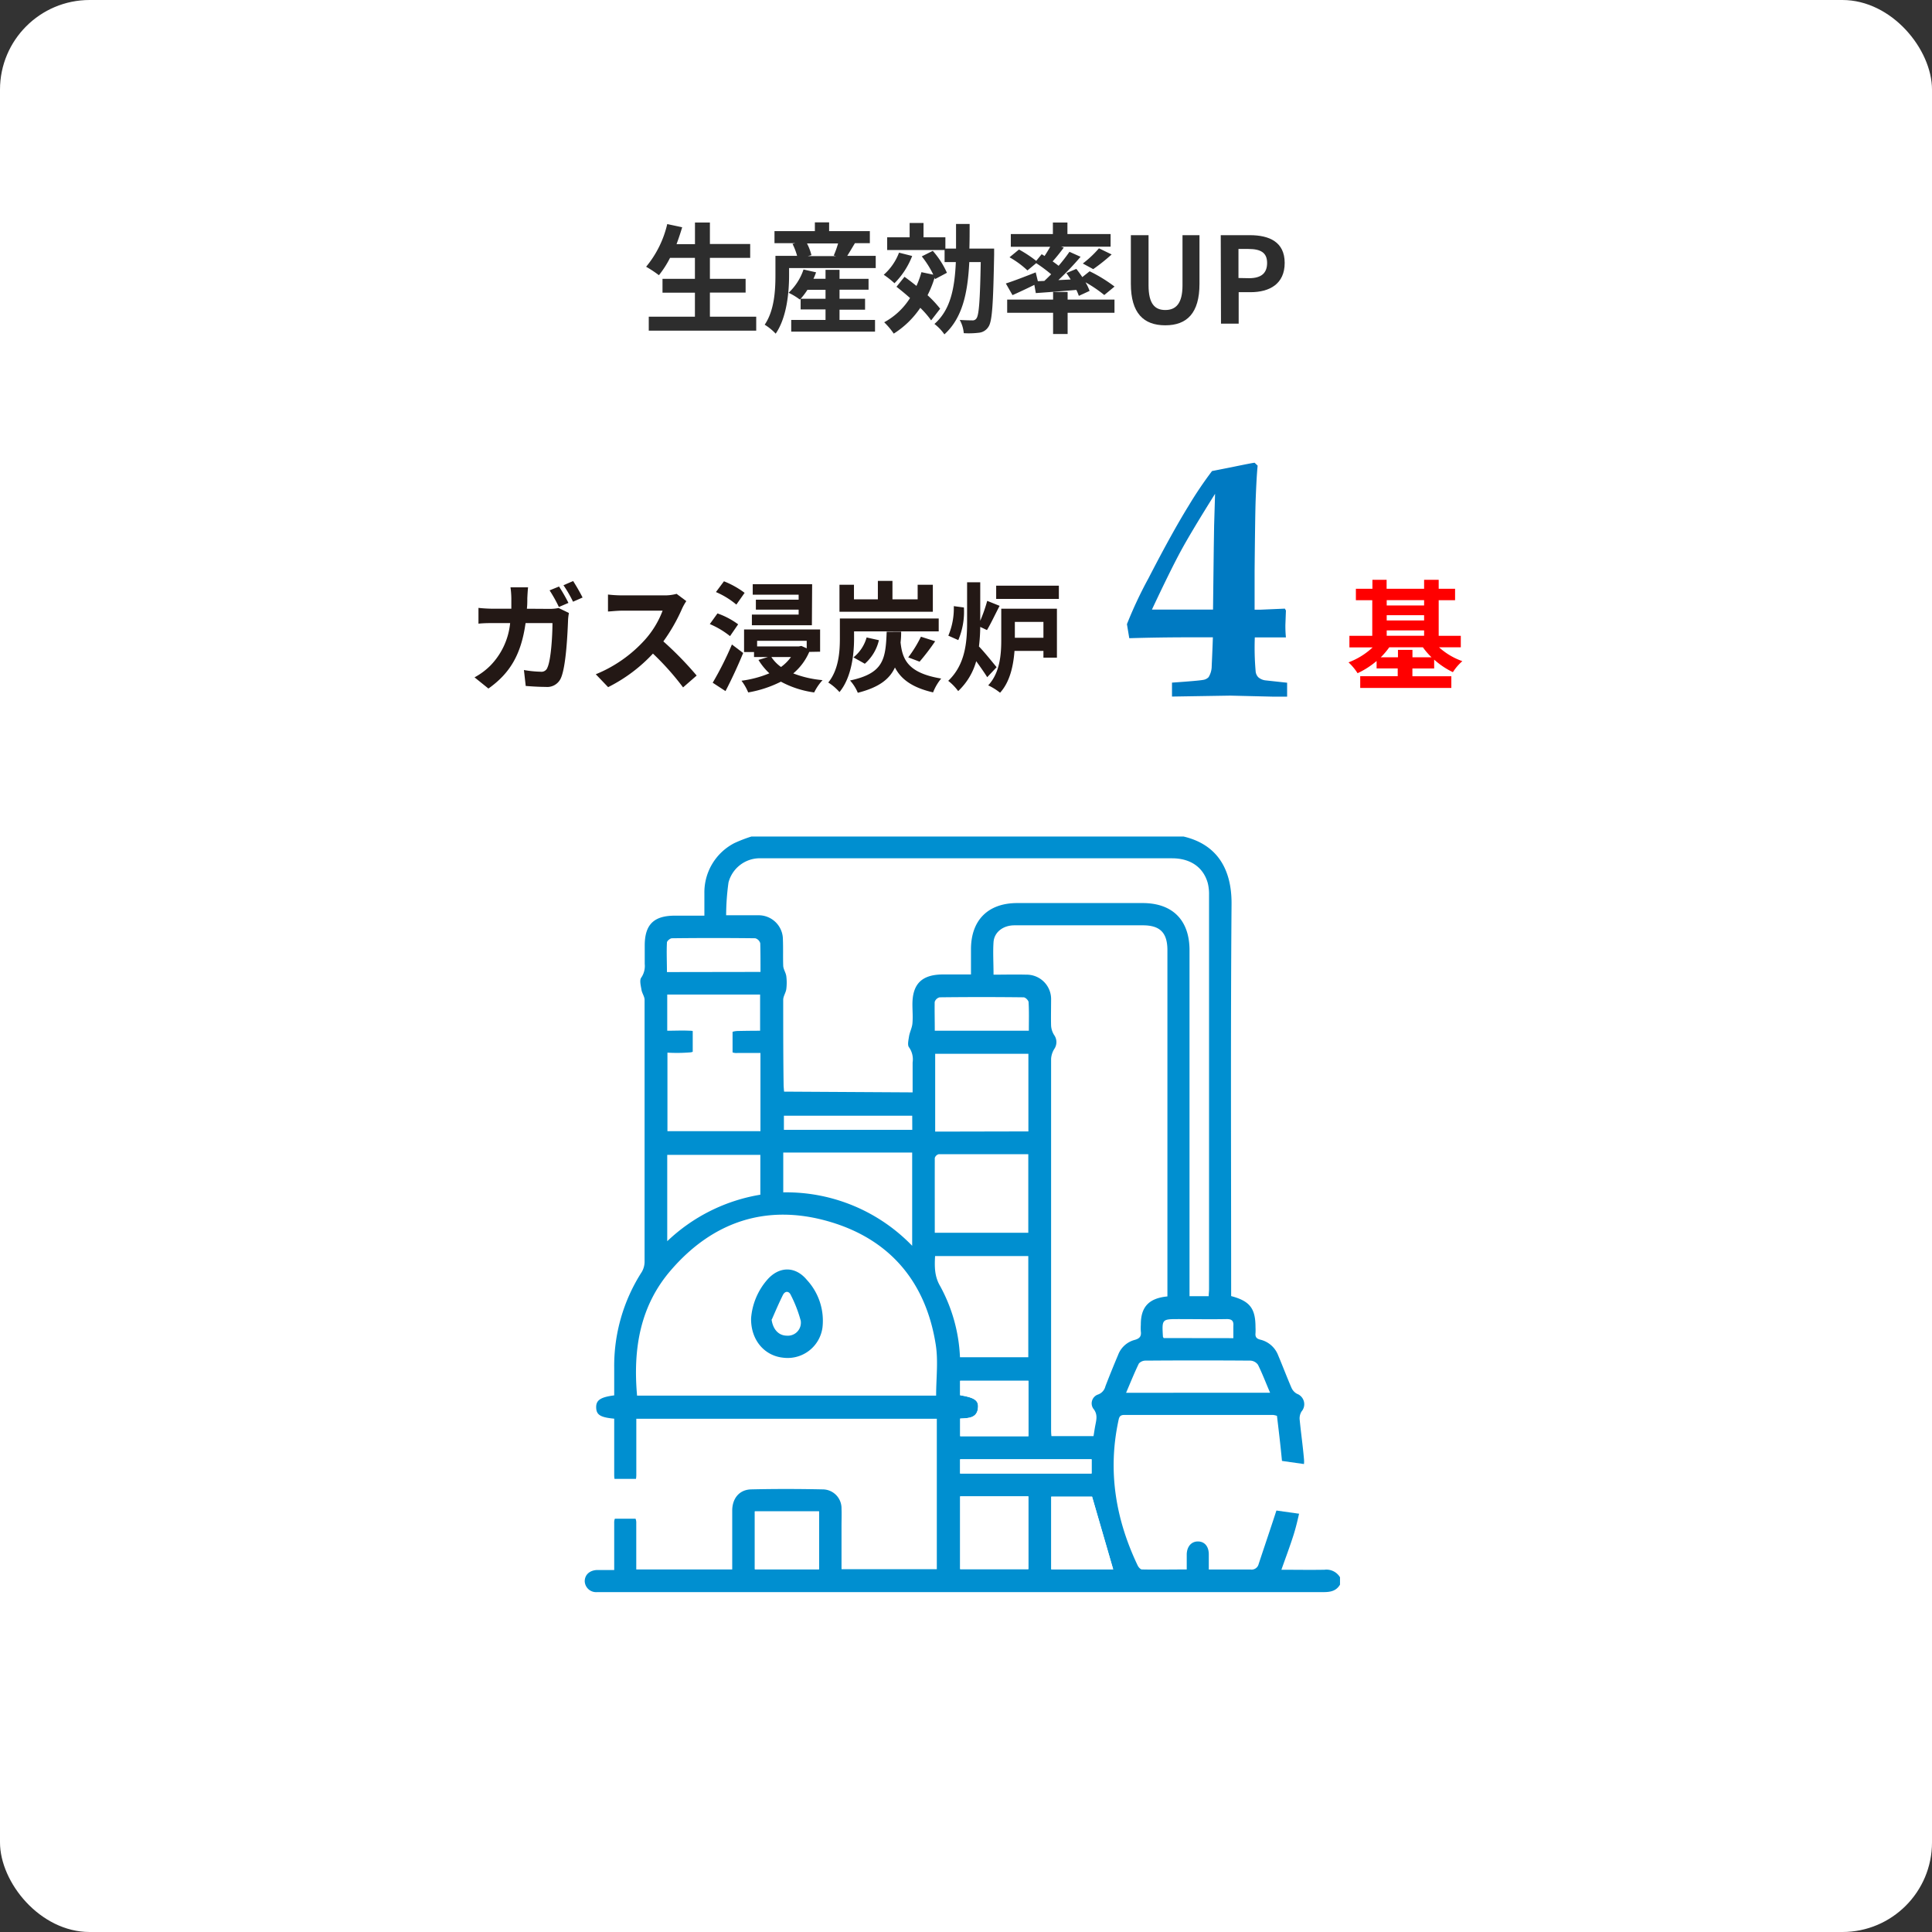 <svg xmlns="http://www.w3.org/2000/svg" viewBox="0 0 388 388"><rect x="0" y="0" width="388" height="388" fill="#333333" stroke="none"/><defs><style>.cls-1{fill:#fff;}.cls-2{fill:#231815;}.cls-3{fill:#007ac2;}.cls-4{fill:red;}.cls-5{fill:#008fd0;}.cls-6{fill:#2d2d2d;}</style></defs><g id="レイヤー_2" data-name="レイヤー 2"><g id="コンテンツ"><rect class="cls-1" width="388" height="388" rx="18"/><path class="cls-2" d="M110.37,122.28a9.34,9.34,0,0,0,1.82-.17l2.07,1a10.17,10.17,0,0,0-.17,1.25c-.1,2.6-.38,9.32-1.42,11.76a3,3,0,0,1-3.09,1.83c-1.37,0-2.81-.1-4-.19l-.36-3.2a21.83,21.83,0,0,0,3.36.34,1.26,1.26,0,0,0,1.37-.86c.7-1.52,1-6.32,1-8.91h-5.4c-.89,6.36-3.17,10.11-7.46,13.15l-2.79-2.25a13.68,13.68,0,0,0,3.15-2.33,14.21,14.21,0,0,0,4-8.57H99.26c-.82,0-2.14,0-3.17.12v-3.17a29.35,29.35,0,0,0,3.17.17h3.43c0-.67,0-1.37,0-2.09a17.23,17.23,0,0,0-.17-2.21h3.53c-.07.58-.12,1.59-.15,2.16,0,.75,0,1.44-.09,2.14Zm1.87-.38a28.3,28.3,0,0,0-1.87-3.34l1.9-.77a34.29,34.29,0,0,1,1.89,3.29Zm2.86-5.21A37.62,37.62,0,0,1,117,120l-1.92.84a24.78,24.78,0,0,0-1.92-3.31Z"/><path class="cls-2" d="M137.83,120.72a10.7,10.7,0,0,0-.84,1.49,35.48,35.48,0,0,1-3.77,6.6,67.76,67.76,0,0,1,6.69,6.86l-2.73,2.38a54.14,54.14,0,0,0-6.05-6.79,31.6,31.6,0,0,1-9,6.74l-2.48-2.59a27,27,0,0,0,9.84-6.89,18.58,18.58,0,0,0,3.58-5.88h-8.14c-1,0-2.32.15-2.83.17V119.4a25.77,25.77,0,0,0,2.83.17h8.45a9,9,0,0,0,2.5-.31Z"/><path class="cls-2" d="M146.61,127.75a17.22,17.22,0,0,0-4.06-2.42l1.54-2.14a15.73,15.73,0,0,1,4.15,2.19Zm2.64,3.39c-1.06,2.57-2.33,5.33-3.55,7.65l-2.57-1.68a65.68,65.68,0,0,0,3.86-7.68Zm-1.37-9.72a16.31,16.31,0,0,0-4.1-2.52l1.61-2.16a17.71,17.71,0,0,1,4.15,2.32Zm14.64,9.5a11.58,11.58,0,0,1-3.21,4.32,21.3,21.3,0,0,0,5.88,1.35,10.57,10.57,0,0,0-1.68,2.47,19.52,19.52,0,0,1-6.68-2.16,23.38,23.38,0,0,1-6.57,2.16,10.6,10.6,0,0,0-1.35-2.35,21.88,21.88,0,0,0,5.6-1.49,12.81,12.81,0,0,1-2.19-2.69l1.9-.58h-2.79v-1h-2v-4.53h15.27v4.46Zm.53-5.35H151v-2.14h9.39v-1h-8.59v-2h8.59v-1h-9.22v-2.11h11.93Zm-11,3.12v1.13h8.38l.5-.1,1.08.48v-1.51Zm2.86,3.26a7.71,7.71,0,0,0,1.94,2,8.9,8.9,0,0,0,2-2Z"/><path class="cls-2" d="M171.52,128.23c0,3.15-.5,7.83-2.93,10.76a10.27,10.27,0,0,0-2.25-1.92c2.11-2.6,2.33-6.24,2.33-8.86v-4h19.85v2.59h-17Zm15.82-5.37H168.59v-5.43h2.91v2.93h4.8v-3.7h2.93v3.7h5.06v-2.93h3.05Zm-6.36,4q0,1.15-.12,2.16c.36,3.36,1.42,6.14,8.16,7.25a10.15,10.15,0,0,0-1.63,2.78c-4.37-1-6.51-2.78-7.66-5-1.1,2.37-3.22,4-7.46,5.08a8.45,8.45,0,0,0-1.56-2.47c6.76-1.44,7.15-4.27,7.36-9.79Zm-9.58,5.16a7.8,7.8,0,0,0,2.64-4l2.47.55a9,9,0,0,1-2.83,4.73Zm11,0a24.74,24.74,0,0,0,2.55-4.15l2.86.91a45.12,45.12,0,0,1-3.13,4.1Z"/><path class="cls-2" d="M193.58,122a14.56,14.56,0,0,1-1.13,6.55l-2-.89a14.14,14.14,0,0,0,1.1-5.93ZM198.26,136c-.53-.86-1.39-2.08-2.21-3.21a13.06,13.06,0,0,1-3.62,6,10.57,10.57,0,0,0-2-2.06c3.39-3.22,3.79-7.66,3.79-11.79v-8h2.64v7.73a30.72,30.72,0,0,0,1.4-4l2.49,1c-.89,1.71-1.8,3.65-2.54,4.87l-1.35-.64a35,35,0,0,1-.26,3.93c1,1,3,3.51,3.55,4.16Zm14-3.93h-2.71v-1.35h-5.81c-.22,2.91-.89,6.2-2.9,8.4a11.54,11.54,0,0,0-2.38-1.48c2.4-2.57,2.62-6.32,2.62-9.17v-6.22h11.18Zm.39-14.45v2.66H200.06v-2.66Zm-8.84,7.27v3.19h5.74v-3.19Z"/><path class="cls-3" d="M235.37,139.89v-2.8c3.65-.25,5.73-.44,6.26-.55a1.86,1.86,0,0,0,1.09-.55,4.3,4.3,0,0,0,.62-2c0-.39.12-2.38.24-6h-4.52q-6.18,0-12.27.18l-.47-2.82a83.78,83.78,0,0,1,4.34-9.24q4.74-9.19,8-14.46a78,78,0,0,1,4.75-7.05l4-.79c2.62-.54,4.14-.84,4.55-.88l.61.58c-.16,1.59-.29,4-.41,7.21q-.1,3.15-.2,14v7.72l1.23,0,4.85-.21.21.38-.11,2.94c0,.5,0,1.32.11,2.46l-2.16,0H252a54.93,54.93,0,0,0,.17,6.83,1.94,1.94,0,0,0,.53,1.17,2.69,2.69,0,0,0,1.38.62l4.41.48v2.8q-1.61,0-2.7,0l-8.71-.21Zm-4-17.47h12.24l.15-12.43.07-4.44.19-6.38q-4.83,7.71-6.89,11.51T231.34,122.42Z"/><path class="cls-4" d="M289,130a13.92,13.92,0,0,0,4.68,2.78,10.29,10.29,0,0,0-1.9,2.21,15.87,15.87,0,0,1-3.76-2.52v1.78h-4.37v1.56h7.82v2.35H273.17V135.8h7.53v-1.56h-4.24v-1.49a17,17,0,0,1-3.82,2.45,10.92,10.92,0,0,0-1.82-2.18,14.56,14.56,0,0,0,4.84-3H271v-2.33h4.59v-7.15H272.3v-2.3h3.32v-1.8h2.85v1.8H286v-1.8h2.93v1.8h3.29v2.3h-3.29v7.15h4.44V130Zm-1.51,2a14,14,0,0,1-1.73-2H279a14.44,14.44,0,0,1-1.7,2h3.45v-1.49h2.91V132Zm-9-11.47v1.06H286v-1.06Zm0,4.08H286v-1.06h-7.51Zm0,3.07H286v-1.08h-7.51Z"/><path class="cls-5" d="M150.9,168h86.8c6.64,1.56,9.69,6.43,9.63,13.58-.2,25.61-.08,51.24-.08,76.85v1.86c3.75,1,4.89,2.46,4.89,6.26a11.61,11.61,0,0,1,0,1.18c-.08.77.2,1.13,1,1.32a5.1,5.1,0,0,1,3.54,3.11c.92,2.18,1.75,4.39,2.69,6.56a2.57,2.57,0,0,0,1.09,1.19,2.23,2.23,0,0,1,.93,3.55A2.68,2.68,0,0,0,261,285c.26,2.69.65,5.38.88,8.08.16,1.85-.66,2.92-2.06,3s-2.2-.86-2.37-2.74c-.28-3-.64-6-1-9a4.44,4.44,0,0,0-.76-.18c-10,0-19.94,0-29.91,0-1,0-1.05.59-1.2,1.3-2.13,10.1-.5,19.7,3.89,28.92.16.34.56.81.86.81,2.94.06,5.89,0,9,0v-1.61c0-.5,0-1,0-1.49.07-1.59,1-2.55,2.3-2.52s2.1,1,2.13,2.51c0,1,0,2,0,3.12,2.94,0,5.65,0,8.36,0a1.45,1.45,0,0,0,1.65-1.09c1.28-3.88,2.6-7.74,3.85-11.62.46-1.44,1.38-2.16,2.69-1.89A2.19,2.19,0,0,1,261,303.5c-.36,1.63-.74,3.27-1.25,4.86-.73,2.29-1.58,4.54-2.41,6.89,2.93,0,5.79.05,8.65,0a3.17,3.17,0,0,1,3.12,1.51v1.48c-.74,1.26-1.89,1.5-3.27,1.5q-72.58,0-145.17,0h-.74a2.29,2.29,0,0,1-2.5-2.16c0-1.33,1-2.24,2.53-2.28,1.11,0,2.22,0,3.39,0v-1.41c0-2.67,0-5.34,0-8a2.24,2.24,0,0,1,2.15-2.37,2.27,2.27,0,0,1,2.28,2.4c0,.54,0,1.08,0,1.62v7.65h19.27c0-4,0-7.91,0-11.8,0-2.48,1.44-4.22,3.79-4.28,4.79-.11,9.58-.1,14.37,0A3.79,3.79,0,0,1,169,303c.05,1.13,0,2.27,0,3.4v8.74h19.14V284.93H127.79c0,3.83,0,7.53,0,11.23,0,1.86-.81,2.85-2.26,2.83s-2.17-1-2.18-2.77c0-3.26,0-6.51,0-9.77v-1.54c-2.78-.26-3.57-.77-3.62-2.21s.76-2.11,3.62-2.47c0-1.8,0-3.62,0-5.44a34.92,34.92,0,0,1,5.54-19.35,4.11,4.11,0,0,0,.56-2.06q0-26.3,0-52.59c0-.66-.51-1.31-.62-2s-.44-1.92-.06-2.44a4.13,4.13,0,0,0,.71-2.76c0-1.23,0-2.46,0-3.7,0-4.2,1.81-6,6.06-6h5.92c0-1.62,0-3.09,0-4.56a11.12,11.12,0,0,1,6-10A28,28,0,0,1,150.9,168Zm32.38,51.38c0-2,0-4,0-6a4.2,4.2,0,0,0-.72-3.05c-.36-.43-.11-1.47,0-2.2.15-.88.6-1.71.68-2.58.12-1.28,0-2.57,0-3.85,0-4.09,1.88-5.95,6-6H195c0-1.82,0-3.44,0-5.05,0-5.86,3.43-9.29,9.29-9.29h25.18c6,0,9.42,3.42,9.42,9.48v69.47h3.85c0-.5.07-.94.07-1.37q0-39.62,0-79.23a9.17,9.17,0,0,0-.25-2.34c-.88-3.19-3.48-5-7.18-5h-81.9c-.39,0-.79,0-1.18,0a6.51,6.51,0,0,0-6,4.87,48.94,48.94,0,0,0-.47,6.57h3.4c1,0,2.07,0,3.11,0a4.87,4.87,0,0,1,4.89,4.9c.07,1.73,0,3.46.06,5.18,0,.73.52,1.42.62,2.14a10.44,10.44,0,0,1,0,2.62c-.1.73-.62,1.43-.62,2.14,0,5.68,0,11.35.08,17,0,.47.06.95.09,1.44Zm51.17,41v-1.55q0-34,0-68c0-3.49-1.46-5-4.93-5H212.92c-3.06,0-6.12,0-9.19,0-2.29,0-4.06,1.38-4.2,3.37s0,4.22,0,6.54c2.24,0,4.4-.06,6.56,0a4.91,4.91,0,0,1,5,5.1c0,1.73-.05,3.46,0,5.18a4,4,0,0,0,.61,1.84,2.44,2.44,0,0,1,.05,2.77,4.24,4.24,0,0,0-.66,2q0,37.11,0,74.21c0,.52,0,1,.07,1.57h8.45c.13-.75.22-1.43.35-2.11.23-1.19.55-2.28-.42-3.44a1.88,1.88,0,0,1,1-2.81A2.32,2.32,0,0,0,222,278.4q1.22-3.16,2.55-6.3a4.88,4.88,0,0,1,3.3-3c1-.27,1.4-.71,1.26-1.72a9.81,9.81,0,0,1,0-1.33C229.09,262.49,230.7,260.72,234.45,260.36Zm-106.51,19.9H188c0-3.49.45-6.95-.08-10.26-2-12.7-9.35-21.28-21.67-24.77s-23.05.06-31.46,9.78C128.53,262.22,127.11,270.9,127.94,280.26ZM152.65,207v-7.27H134V207c1.55,0,3-.08,4.48,0a2.93,2.93,0,0,1,2,.72,2.56,2.56,0,0,1,.39,2.23,3.29,3.29,0,0,1-2.17,1.39,32.87,32.87,0,0,1-4.66.06v15.77h18.68V211.47c-1.6,0-3.12,0-4.63,0a2.26,2.26,0,0,1-2.48-2.19c0-1.32,1-2.2,2.56-2.23S151.08,207,152.65,207Zm53.86,65.57V252.25H187.79c-.12,2.16-.12,4.08,1,6a32.6,32.6,0,0,1,4,14.32Zm-18.78-25h18.78V231.8c-6.06,0-12,0-18,0a1.11,1.11,0,0,0-.78.76C187.72,237.57,187.73,242.54,187.73,247.61Zm18.8-20.35V211.63H187.81v15.63Zm-23.34,4.24H157.3v8a35.14,35.14,0,0,1,25.89,10.73ZM134,249.27a35.46,35.46,0,0,1,18.7-9.34v-8H134Zm58.83,51.24v14.62h13.7V300.51Zm62.24-20.81c-.86-2-1.56-3.86-2.43-5.61a2,2,0,0,0-1.53-.84q-10.5-.08-21,0a1.82,1.82,0,0,0-1.39.58c-.91,1.87-1.68,3.8-2.57,5.88ZM151.59,303.53v11.63h12.9V303.53Zm59.53,11.64h12.44c-1.41-4.87-2.82-9.72-4.24-14.6h-8.2Zm-18.29-26.74h13.71V277.3H192.82v2.9c2.75.45,3.66,1,3.6,2.34-.09,2.29-1.91,2.26-3.59,2.35ZM187.73,207h18.89c0-2,.06-3.84-.05-5.71,0-.37-.63-1-1-1q-8.43-.1-16.86,0a1.38,1.38,0,0,0-1,.94C187.68,203.09,187.73,205,187.73,207Zm-35-11.81c0-2,0-3.89-.05-5.76a1.45,1.45,0,0,0-1-1q-8.37-.1-16.74,0c-.35,0-1,.54-1,.85-.1,1.95,0,3.91,0,5.94Zm66.47,97.88h-26.4v2.86h26.4Zm-36-69H157.43v2.83h25.78Zm64.49,44.67c0-.86,0-1.64,0-2.41.1-1.11-.34-1.45-1.44-1.42-3.16.06-6.31,0-9.47,0-3.44,0-3.44,0-3.23,3.51,0,.09.08.17.15.3Z"/><path class="cls-1" d="M192.82,300.51h13.7v14.62h-13.7Z"/><path class="cls-1" d="M151.59,303.53h12.9v11.63h-12.9Z"/><path class="cls-1" d="M211.12,315.17v-14.6h8.2c1.42,4.88,2.83,9.73,4.24,14.6Z"/><path class="cls-1" d="M192.83,288.43v-3.54c1.68-.09,3.5-.06,3.59-2.35.06-1.35-.85-1.89-3.6-2.34v-2.9h13.72v11.13Z"/><path class="cls-1" d="M219.24,293.06v2.86h-26.4v-2.86Z"/><path class="cls-5" d="M150.84,264.76a13.32,13.32,0,0,1,3.21-7.71c2.4-2.78,5.67-2.82,8,0a12.07,12.07,0,0,1,3.13,9.53,7.06,7.06,0,0,1-7.92,6.08C153.52,272.27,150.77,269.12,150.84,264.76Zm4.11.2c.27,2,1.4,3.28,3.11,3.28a2.61,2.61,0,0,0,2.75-3,26.15,26.15,0,0,0-2-5.17c-.38-.84-1.16-.83-1.58,0C156.43,261.69,155.72,263.34,155,265Z"/><rect class="cls-1" x="122.12" y="297" width="7" height="8"/><rect class="cls-1" x="139.12" y="205" width="8" height="8"/><rect class="cls-1" x="256.05" y="293" width="7" height="10.02" transform="matrix(0.99, 0.14, -0.14, 0.99, 43.29, -32.76)"/><path class="cls-6" d="M151.87,63.6v2.81H130.29V63.6h9.27V58.78h-6.51V56h6.51V51.79h-5a19.9,19.9,0,0,1-2.23,3.48,23.35,23.35,0,0,0-2.57-1.7A20.76,20.76,0,0,0,134,45l3,.64c-.34,1.15-.72,2.28-1.13,3.39h3.7V44.69h3V49h8.09v2.78h-8.09V56h7.17v2.76h-7.17V63.6Z"/><path class="cls-6" d="M175.87,51.38v2.45h-17.4v1.44c0,3.36-.43,8.45-2.69,11.74a10.89,10.89,0,0,0-2.21-1.8c2-2.93,2.16-7.11,2.16-10V51.38h4.35a12.69,12.69,0,0,0-.92-2.4l.53-.14h-4.15V46.42h8.11V44.66h2.86v1.76h8.18v2.42h-3c-.55.91-1.08,1.82-1.54,2.54ZM168.6,64.25h7.13V66.6H158.9V64.25h6.89V62.14h-5V60l-.16.16a12.22,12.22,0,0,0-2.26-1.36,11.35,11.35,0,0,0,3-4.68l2.52.57a11.83,11.83,0,0,1-.53,1.3h2.43V54.19h2.81V56h5.83v2.18H168.6V60h5.13v2.19H168.6ZM165.79,60v-1.8h-3.63A14.32,14.32,0,0,1,160.8,60Zm-3.72-11.11a10.86,10.86,0,0,1,.89,2.35l-.72.19h5.64l-.44-.12a18.49,18.49,0,0,0,.87-2.42Z"/><path class="cls-6" d="M183.19,51.41a15.79,15.79,0,0,1-3.55,5.47,18.85,18.85,0,0,0-2.16-1.7,11.21,11.21,0,0,0,3.07-4.44ZM187,64.34a18.71,18.71,0,0,0-2.18-2.52A18,18,0,0,1,179.49,67a15,15,0,0,0-1.92-2.28,14,14,0,0,0,5.19-4.87c-.92-.82-1.85-1.58-2.72-2.26l1.61-2c.77.55,1.59,1.18,2.4,1.83a18.71,18.71,0,0,0,1-2.76l2.38.5a19,19,0,0,0-2.31-3.67l2.21-1.11a17.45,17.45,0,0,1,2.84,4.4l-2.38,1.27-.1-.27a21.6,21.6,0,0,1-1.41,3.51A22.1,22.1,0,0,1,188.81,62Zm12.65-14.42s0,.91,0,1.27c-.19,9.87-.38,13.37-1.15,14.45a2.52,2.52,0,0,1-1.9,1.18,16.81,16.81,0,0,1-3.05.09,6.54,6.54,0,0,0-.81-2.66c1.08.07,2.06.09,2.52.09a.89.89,0,0,0,.84-.4c.5-.65.72-3.58.86-11.31h-2.3c-.31,6.17-1.35,11.21-5,14.52a9.32,9.32,0,0,0-2-2.09c3.2-2.8,4.06-7.05,4.3-12.43h-2.26V50.21H178.17V47.66h4.51V44.78h2.79v2.88h4.39v2.26H192c0-1.56,0-3.22,0-4.94h2.73c0,1.7,0,3.36-.05,4.94Z"/><path class="cls-6" d="M209.73,56.42c.46-.43.92-.88,1.37-1.34a30.22,30.22,0,0,0-3-2.23l-1.76,1.46a18.45,18.45,0,0,0-3.6-2.64l1.9-1.56a24.66,24.66,0,0,1,3.46,2.28l1.1-1.34.58.36c.4-.6.79-1.25,1.13-1.85H203V47h8.45V44.69h2.92V47h8.67v2.54h-9.94l.53.19c-.74,1-1.54,2-2.23,2.76.43.31.84.6,1.2.89a34.44,34.44,0,0,0,2.18-2.81l2.23,1a57.6,57.6,0,0,1-4.46,4.68l2.47-.12c-.26-.45-.57-.88-.86-1.29l2-.84c.39.5.82,1.08,1.2,1.65l1.47-1.17a29.68,29.68,0,0,1,5,3.07l-2.06,1.7A26.46,26.46,0,0,0,218,56.69a9.78,9.78,0,0,1,.82,1.73l-2.16,1a10,10,0,0,0-.5-1.2c-2.91.26-5.84.48-8.14.64l-.29-1.65c-1.51.74-3.1,1.49-4.39,2.06L202,56.93c1.52-.48,3.82-1.37,6-2.23l.43,1.77Zm4.68,3.75h9.41v2.64h-9.41v4.27h-2.92V62.81h-9.22V60.17h9.22V58.63h2.92Zm3.05-7.25a21.42,21.42,0,0,0,3.24-3.05l2.55,1.23a38,38,0,0,1-3.7,2.95Z"/><path class="cls-6" d="M227.11,57V47.23h3.55V57.31c0,3.7,1.27,4.95,3.36,4.95s3.46-1.25,3.46-4.95V47.23h3.41V57c0,5.9-2.53,8.33-6.87,8.33S227.11,62.9,227.11,57Z"/><path class="cls-6" d="M245.16,47.23H251c3.93,0,7,1.37,7,5.57s-3,5.88-6.87,5.88h-2.37V65h-3.55Zm5.68,8.64c2.45,0,3.63-1,3.63-3.07S253.17,50,250.72,50h-2v5.83Z"/></g></g></svg>